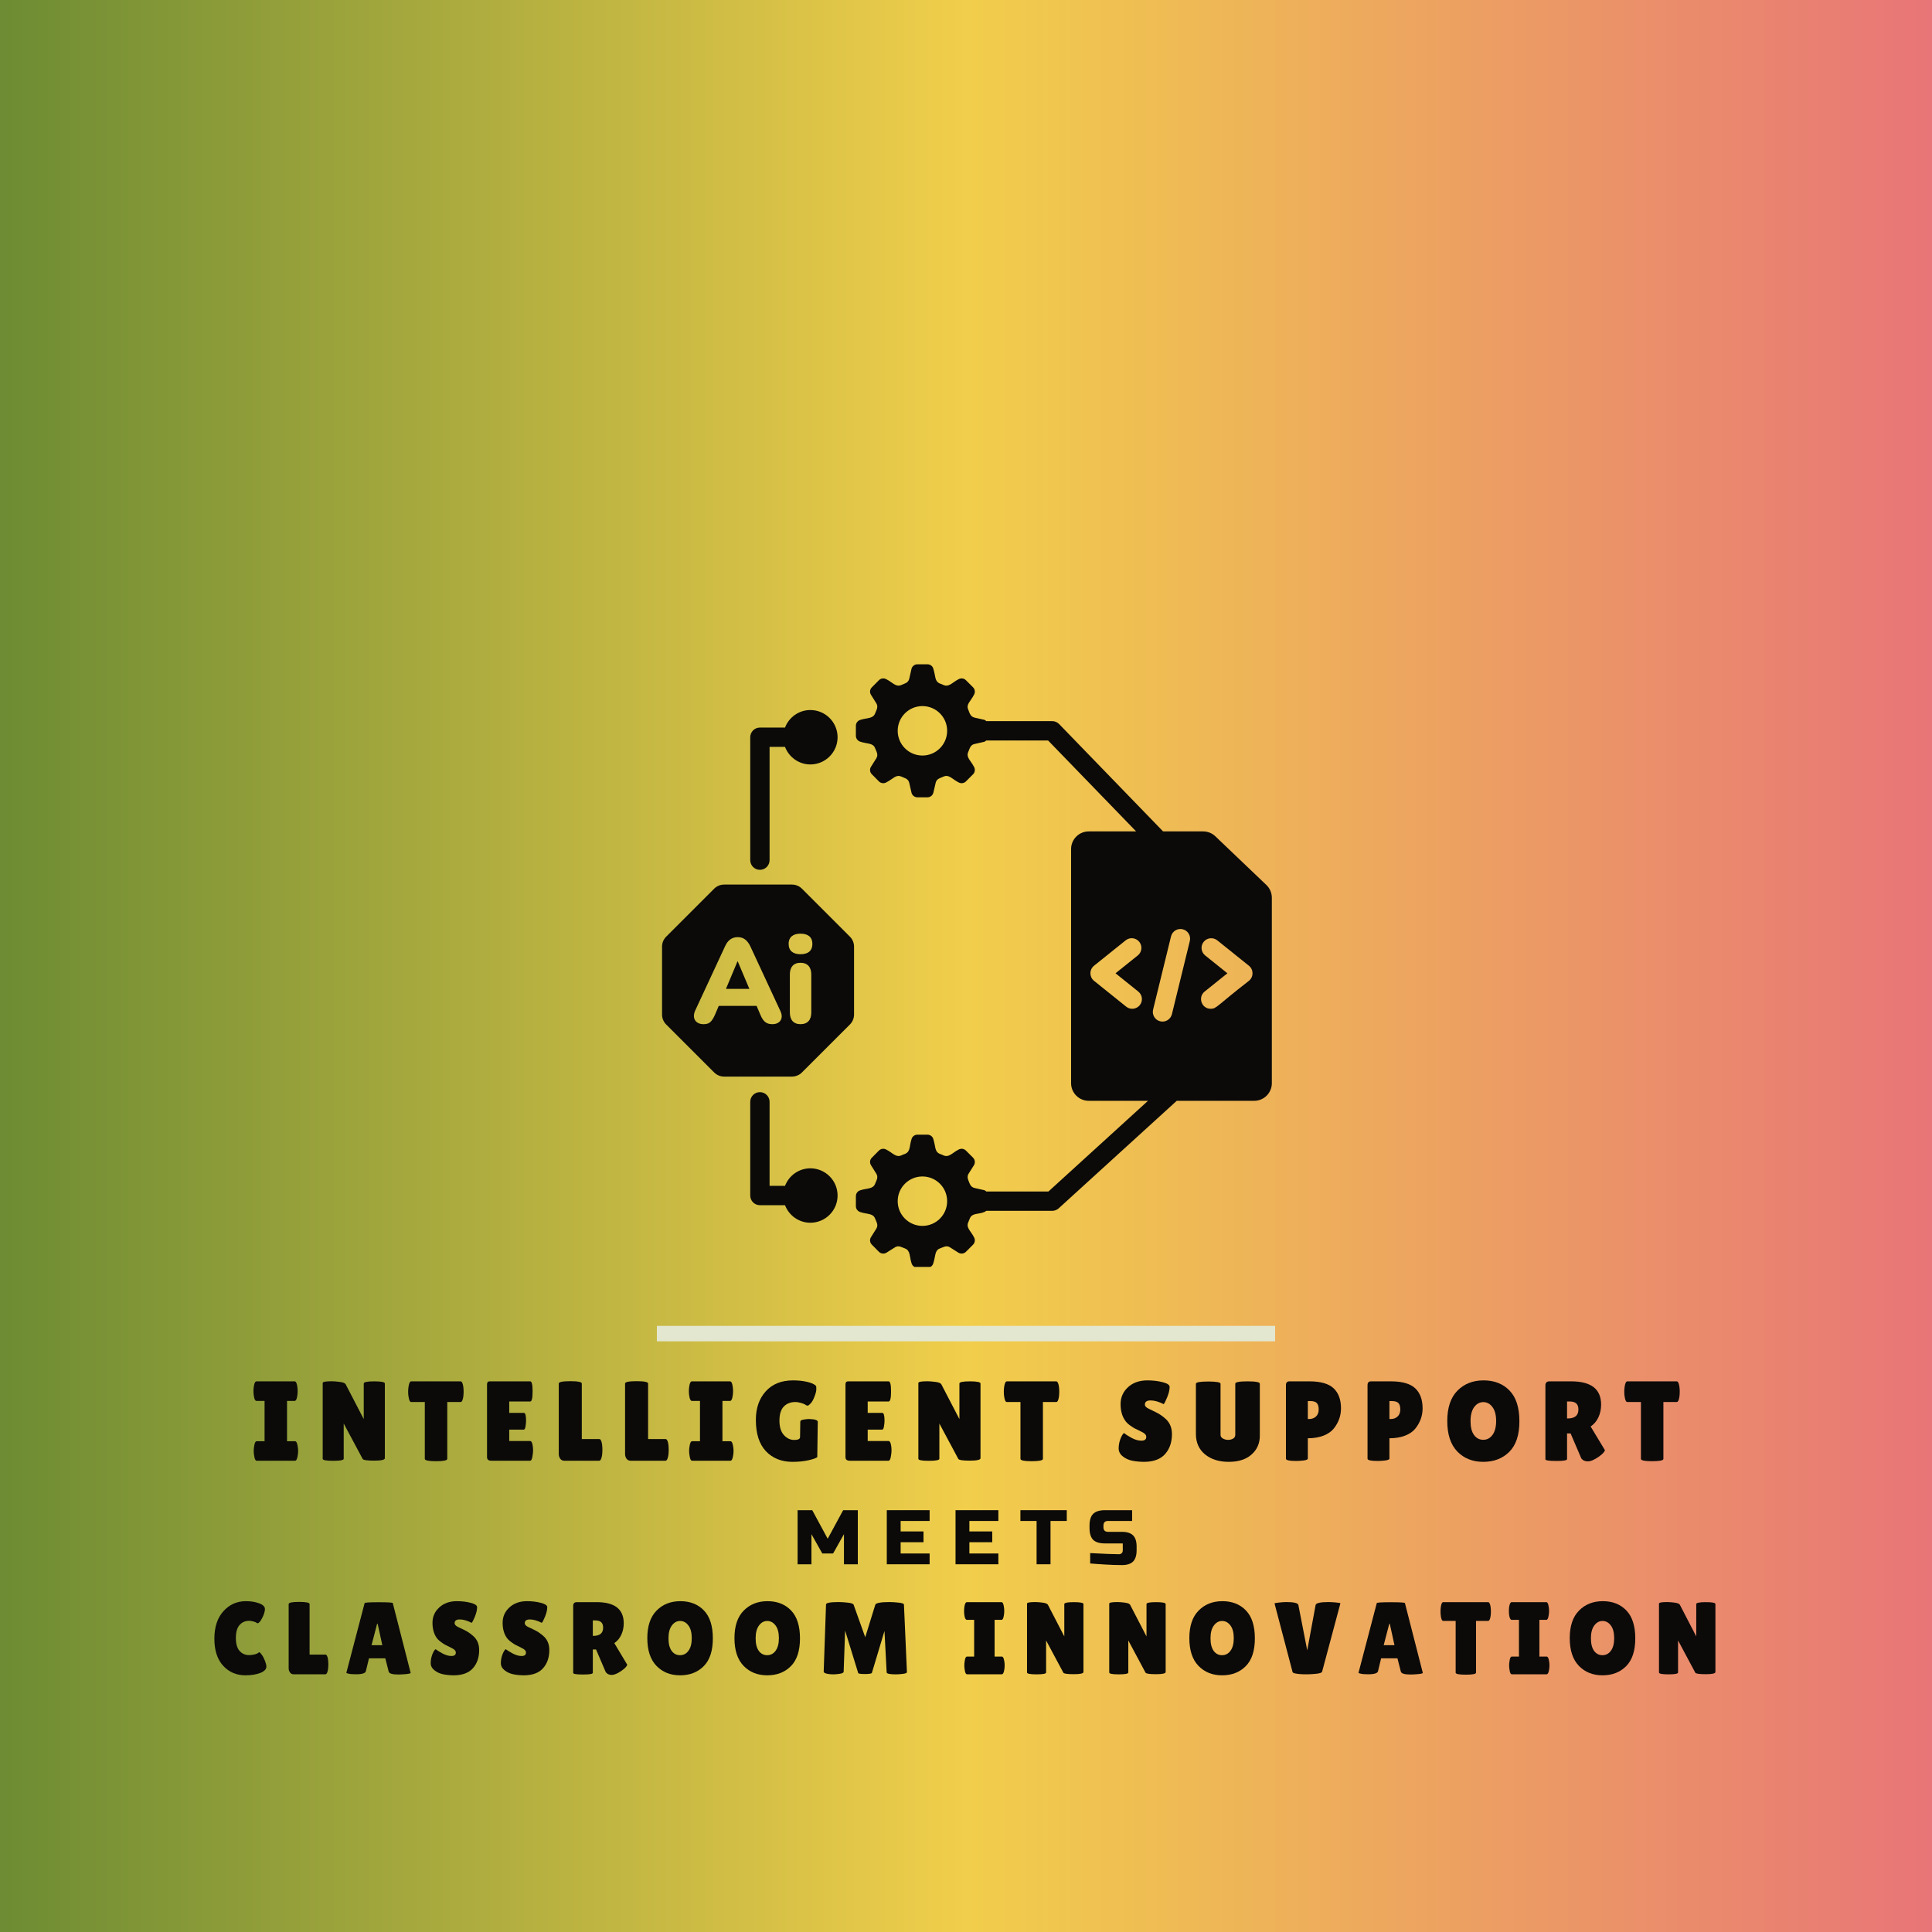 <svg xmlns="http://www.w3.org/2000/svg" xmlns:xlink="http://www.w3.org/1999/xlink" width="500" zoomAndPan="magnify" viewBox="0 0 375 375" height="500" preserveAspectRatio="xMidYMid meet" version="1.0"><defs><g/><linearGradient x1="0" gradientTransform="matrix(0.75, 0, 0, 0.75, 0, 0)" y1="250" x2="500" gradientUnits="userSpaceOnUse" y2="250" id="e4728f3391"><stop stop-opacity="1" stop-color="rgb(42.699%, 54.9%, 20%)" offset="0"/><stop stop-opacity="1" stop-color="rgb(43.103%, 55.101%, 20.073%)" offset="0.004"/><stop stop-opacity="1" stop-color="rgb(43.509%, 55.304%, 20.146%)" offset="0.008"/><stop stop-opacity="1" stop-color="rgb(43.913%, 55.505%, 20.219%)" offset="0.012"/><stop stop-opacity="1" stop-color="rgb(44.318%, 55.708%, 20.293%)" offset="0.016"/><stop stop-opacity="1" stop-color="rgb(44.722%, 55.91%, 20.366%)" offset="0.02"/><stop stop-opacity="1" stop-color="rgb(45.128%, 56.113%, 20.439%)" offset="0.023"/><stop stop-opacity="1" stop-color="rgb(45.532%, 56.316%, 20.512%)" offset="0.027"/><stop stop-opacity="1" stop-color="rgb(45.937%, 56.519%, 20.587%)" offset="0.031"/><stop stop-opacity="1" stop-color="rgb(46.341%, 56.72%, 20.66%)" offset="0.035"/><stop stop-opacity="1" stop-color="rgb(46.747%, 56.923%, 20.734%)" offset="0.039"/><stop stop-opacity="1" stop-color="rgb(47.151%, 57.124%, 20.807%)" offset="0.043"/><stop stop-opacity="1" stop-color="rgb(47.556%, 57.327%, 20.88%)" offset="0.047"/><stop stop-opacity="1" stop-color="rgb(47.96%, 57.529%, 20.953%)" offset="0.051"/><stop stop-opacity="1" stop-color="rgb(48.364%, 57.732%, 21.027%)" offset="0.055"/><stop stop-opacity="1" stop-color="rgb(48.769%, 57.933%, 21.1%)" offset="0.059"/><stop stop-opacity="1" stop-color="rgb(49.175%, 58.136%, 21.175%)" offset="0.062"/><stop stop-opacity="1" stop-color="rgb(49.579%, 58.339%, 21.248%)" offset="0.066"/><stop stop-opacity="1" stop-color="rgb(49.983%, 58.542%, 21.321%)" offset="0.07"/><stop stop-opacity="1" stop-color="rgb(50.388%, 58.743%, 21.394%)" offset="0.074"/><stop stop-opacity="1" stop-color="rgb(50.793%, 58.946%, 21.468%)" offset="0.078"/><stop stop-opacity="1" stop-color="rgb(51.198%, 59.148%, 21.541%)" offset="0.082"/><stop stop-opacity="1" stop-color="rgb(51.602%, 59.351%, 21.616%)" offset="0.086"/><stop stop-opacity="1" stop-color="rgb(52.007%, 59.552%, 21.689%)" offset="0.09"/><stop stop-opacity="1" stop-color="rgb(52.412%, 59.755%, 21.762%)" offset="0.094"/><stop stop-opacity="1" stop-color="rgb(52.817%, 59.958%, 21.835%)" offset="0.098"/><stop stop-opacity="1" stop-color="rgb(53.221%, 60.161%, 21.909%)" offset="0.102"/><stop stop-opacity="1" stop-color="rgb(53.625%, 60.362%, 21.982%)" offset="0.105"/><stop stop-opacity="1" stop-color="rgb(54.03%, 60.565%, 22.055%)" offset="0.109"/><stop stop-opacity="1" stop-color="rgb(54.434%, 60.767%, 22.128%)" offset="0.113"/><stop stop-opacity="1" stop-color="rgb(54.84%, 60.97%, 22.203%)" offset="0.117"/><stop stop-opacity="1" stop-color="rgb(55.244%, 61.171%, 22.276%)" offset="0.121"/><stop stop-opacity="1" stop-color="rgb(55.649%, 61.374%, 22.35%)" offset="0.125"/><stop stop-opacity="1" stop-color="rgb(56.053%, 61.575%, 22.423%)" offset="0.129"/><stop stop-opacity="1" stop-color="rgb(56.459%, 61.778%, 22.496%)" offset="0.133"/><stop stop-opacity="1" stop-color="rgb(56.863%, 61.981%, 22.569%)" offset="0.137"/><stop stop-opacity="1" stop-color="rgb(57.268%, 62.184%, 22.643%)" offset="0.141"/><stop stop-opacity="1" stop-color="rgb(57.672%, 62.386%, 22.716%)" offset="0.145"/><stop stop-opacity="1" stop-color="rgb(58.078%, 62.589%, 22.791%)" offset="0.148"/><stop stop-opacity="1" stop-color="rgb(58.482%, 62.79%, 22.864%)" offset="0.152"/><stop stop-opacity="1" stop-color="rgb(58.887%, 62.993%, 22.937%)" offset="0.156"/><stop stop-opacity="1" stop-color="rgb(59.291%, 63.194%, 23.01%)" offset="0.16"/><stop stop-opacity="1" stop-color="rgb(59.695%, 63.397%, 23.083%)" offset="0.164"/><stop stop-opacity="1" stop-color="rgb(60.1%, 63.6%, 23.157%)" offset="0.168"/><stop stop-opacity="1" stop-color="rgb(60.506%, 63.803%, 23.23%)" offset="0.172"/><stop stop-opacity="1" stop-color="rgb(60.91%, 64.005%, 23.303%)" offset="0.176"/><stop stop-opacity="1" stop-color="rgb(61.314%, 64.207%, 23.378%)" offset="0.18"/><stop stop-opacity="1" stop-color="rgb(61.719%, 64.409%, 23.451%)" offset="0.184"/><stop stop-opacity="1" stop-color="rgb(62.125%, 64.612%, 23.524%)" offset="0.188"/><stop stop-opacity="1" stop-color="rgb(62.529%, 64.813%, 23.598%)" offset="0.191"/><stop stop-opacity="1" stop-color="rgb(62.933%, 65.016%, 23.671%)" offset="0.195"/><stop stop-opacity="1" stop-color="rgb(63.338%, 65.218%, 23.744%)" offset="0.199"/><stop stop-opacity="1" stop-color="rgb(63.744%, 65.421%, 23.817%)" offset="0.203"/><stop stop-opacity="1" stop-color="rgb(64.148%, 65.623%, 23.891%)" offset="0.207"/><stop stop-opacity="1" stop-color="rgb(64.552%, 65.826%, 23.965%)" offset="0.211"/><stop stop-opacity="1" stop-color="rgb(64.957%, 66.028%, 24.039%)" offset="0.215"/><stop stop-opacity="1" stop-color="rgb(65.361%, 66.231%, 24.112%)" offset="0.219"/><stop stop-opacity="1" stop-color="rgb(65.765%, 66.432%, 24.185%)" offset="0.223"/><stop stop-opacity="1" stop-color="rgb(66.171%, 66.635%, 24.258%)" offset="0.227"/><stop stop-opacity="1" stop-color="rgb(66.576%, 66.837%, 24.332%)" offset="0.23"/><stop stop-opacity="1" stop-color="rgb(66.98%, 67.039%, 24.405%)" offset="0.234"/><stop stop-opacity="1" stop-color="rgb(67.384%, 67.241%, 24.478%)" offset="0.238"/><stop stop-opacity="1" stop-color="rgb(67.79%, 67.444%, 24.553%)" offset="0.242"/><stop stop-opacity="1" stop-color="rgb(68.195%, 67.647%, 24.626%)" offset="0.246"/><stop stop-opacity="1" stop-color="rgb(68.599%, 67.85%, 24.699%)" offset="0.25"/><stop stop-opacity="1" stop-color="rgb(69.003%, 68.051%, 24.773%)" offset="0.254"/><stop stop-opacity="1" stop-color="rgb(69.409%, 68.254%, 24.846%)" offset="0.258"/><stop stop-opacity="1" stop-color="rgb(69.814%, 68.456%, 24.919%)" offset="0.262"/><stop stop-opacity="1" stop-color="rgb(70.218%, 68.658%, 24.992%)" offset="0.266"/><stop stop-opacity="1" stop-color="rgb(70.622%, 68.86%, 25.066%)" offset="0.27"/><stop stop-opacity="1" stop-color="rgb(71.027%, 69.063%, 25.14%)" offset="0.273"/><stop stop-opacity="1" stop-color="rgb(71.431%, 69.266%, 25.214%)" offset="0.277"/><stop stop-opacity="1" stop-color="rgb(71.837%, 69.469%, 25.287%)" offset="0.281"/><stop stop-opacity="1" stop-color="rgb(72.241%, 69.67%, 25.36%)" offset="0.285"/><stop stop-opacity="1" stop-color="rgb(72.646%, 69.873%, 25.433%)" offset="0.289"/><stop stop-opacity="1" stop-color="rgb(73.05%, 70.074%, 25.507%)" offset="0.293"/><stop stop-opacity="1" stop-color="rgb(73.456%, 70.277%, 25.58%)" offset="0.297"/><stop stop-opacity="1" stop-color="rgb(73.86%, 70.479%, 25.653%)" offset="0.301"/><stop stop-opacity="1" stop-color="rgb(74.265%, 70.682%, 25.728%)" offset="0.305"/><stop stop-opacity="1" stop-color="rgb(74.669%, 70.883%, 25.801%)" offset="0.309"/><stop stop-opacity="1" stop-color="rgb(75.075%, 71.086%, 25.874%)" offset="0.312"/><stop stop-opacity="1" stop-color="rgb(75.479%, 71.289%, 25.948%)" offset="0.316"/><stop stop-opacity="1" stop-color="rgb(75.883%, 71.492%, 26.021%)" offset="0.32"/><stop stop-opacity="1" stop-color="rgb(76.288%, 71.693%, 26.094%)" offset="0.324"/><stop stop-opacity="1" stop-color="rgb(76.694%, 71.896%, 26.167%)" offset="0.328"/><stop stop-opacity="1" stop-color="rgb(77.098%, 72.098%, 26.241%)" offset="0.332"/><stop stop-opacity="1" stop-color="rgb(77.502%, 72.301%, 26.315%)" offset="0.336"/><stop stop-opacity="1" stop-color="rgb(77.907%, 72.502%, 26.389%)" offset="0.34"/><stop stop-opacity="1" stop-color="rgb(78.311%, 72.705%, 26.462%)" offset="0.344"/><stop stop-opacity="1" stop-color="rgb(78.716%, 72.906%, 26.535%)" offset="0.348"/><stop stop-opacity="1" stop-color="rgb(79.121%, 73.109%, 26.608%)" offset="0.352"/><stop stop-opacity="1" stop-color="rgb(79.526%, 73.312%, 26.682%)" offset="0.355"/><stop stop-opacity="1" stop-color="rgb(79.93%, 73.515%, 26.755%)" offset="0.359"/><stop stop-opacity="1" stop-color="rgb(80.334%, 73.717%, 26.828%)" offset="0.363"/><stop stop-opacity="1" stop-color="rgb(80.74%, 73.92%, 26.903%)" offset="0.367"/><stop stop-opacity="1" stop-color="rgb(81.145%, 74.121%, 26.976%)" offset="0.371"/><stop stop-opacity="1" stop-color="rgb(81.549%, 74.324%, 27.049%)" offset="0.375"/><stop stop-opacity="1" stop-color="rgb(81.953%, 74.525%, 27.122%)" offset="0.379"/><stop stop-opacity="1" stop-color="rgb(82.359%, 74.728%, 27.196%)" offset="0.383"/><stop stop-opacity="1" stop-color="rgb(82.764%, 74.931%, 27.269%)" offset="0.387"/><stop stop-opacity="1" stop-color="rgb(83.168%, 75.134%, 27.342%)" offset="0.391"/><stop stop-opacity="1" stop-color="rgb(83.572%, 75.336%, 27.415%)" offset="0.395"/><stop stop-opacity="1" stop-color="rgb(83.977%, 75.539%, 27.49%)" offset="0.398"/><stop stop-opacity="1" stop-color="rgb(84.381%, 75.74%, 27.563%)" offset="0.402"/><stop stop-opacity="1" stop-color="rgb(84.787%, 75.943%, 27.637%)" offset="0.406"/><stop stop-opacity="1" stop-color="rgb(85.191%, 76.144%, 27.71%)" offset="0.41"/><stop stop-opacity="1" stop-color="rgb(85.596%, 76.347%, 27.783%)" offset="0.414"/><stop stop-opacity="1" stop-color="rgb(86%, 76.549%, 27.856%)" offset="0.418"/><stop stop-opacity="1" stop-color="rgb(86.406%, 76.752%, 27.931%)" offset="0.422"/><stop stop-opacity="1" stop-color="rgb(86.81%, 76.955%, 28.004%)" offset="0.426"/><stop stop-opacity="1" stop-color="rgb(87.215%, 77.158%, 28.078%)" offset="0.43"/><stop stop-opacity="1" stop-color="rgb(87.619%, 77.359%, 28.151%)" offset="0.434"/><stop stop-opacity="1" stop-color="rgb(88.025%, 77.562%, 28.224%)" offset="0.438"/><stop stop-opacity="1" stop-color="rgb(88.429%, 77.763%, 28.297%)" offset="0.441"/><stop stop-opacity="1" stop-color="rgb(88.834%, 77.966%, 28.371%)" offset="0.445"/><stop stop-opacity="1" stop-color="rgb(89.238%, 78.168%, 28.444%)" offset="0.449"/><stop stop-opacity="1" stop-color="rgb(89.642%, 78.371%, 28.519%)" offset="0.453"/><stop stop-opacity="1" stop-color="rgb(90.047%, 78.574%, 28.592%)" offset="0.457"/><stop stop-opacity="1" stop-color="rgb(90.453%, 78.777%, 28.665%)" offset="0.461"/><stop stop-opacity="1" stop-color="rgb(90.857%, 78.978%, 28.738%)" offset="0.465"/><stop stop-opacity="1" stop-color="rgb(91.261%, 79.181%, 28.812%)" offset="0.469"/><stop stop-opacity="1" stop-color="rgb(91.666%, 79.382%, 28.885%)" offset="0.473"/><stop stop-opacity="1" stop-color="rgb(92.072%, 79.585%, 28.958%)" offset="0.477"/><stop stop-opacity="1" stop-color="rgb(92.476%, 79.787%, 29.031%)" offset="0.48"/><stop stop-opacity="1" stop-color="rgb(92.88%, 79.99%, 29.106%)" offset="0.484"/><stop stop-opacity="1" stop-color="rgb(93.285%, 80.191%, 29.179%)" offset="0.488"/><stop stop-opacity="1" stop-color="rgb(93.69%, 80.394%, 29.253%)" offset="0.492"/><stop stop-opacity="1" stop-color="rgb(94.095%, 80.597%, 29.326%)" offset="0.496"/><stop stop-opacity="1" stop-color="rgb(94.499%, 80.8%, 29.399%)" offset="0.5"/><stop stop-opacity="1" stop-color="rgb(94.472%, 80.527%, 29.533%)" offset="0.504"/><stop stop-opacity="1" stop-color="rgb(94.444%, 80.254%, 29.669%)" offset="0.508"/><stop stop-opacity="1" stop-color="rgb(94.417%, 79.98%, 29.803%)" offset="0.512"/><stop stop-opacity="1" stop-color="rgb(94.389%, 79.709%, 29.939%)" offset="0.516"/><stop stop-opacity="1" stop-color="rgb(94.362%, 79.436%, 30.075%)" offset="0.52"/><stop stop-opacity="1" stop-color="rgb(94.336%, 79.163%, 30.211%)" offset="0.523"/><stop stop-opacity="1" stop-color="rgb(94.308%, 78.889%, 30.345%)" offset="0.527"/><stop stop-opacity="1" stop-color="rgb(94.281%, 78.618%, 30.481%)" offset="0.531"/><stop stop-opacity="1" stop-color="rgb(94.254%, 78.345%, 30.615%)" offset="0.535"/><stop stop-opacity="1" stop-color="rgb(94.226%, 78.073%, 30.751%)" offset="0.539"/><stop stop-opacity="1" stop-color="rgb(94.199%, 77.8%, 30.885%)" offset="0.543"/><stop stop-opacity="1" stop-color="rgb(94.171%, 77.527%, 31.021%)" offset="0.547"/><stop stop-opacity="1" stop-color="rgb(94.144%, 77.254%, 31.155%)" offset="0.551"/><stop stop-opacity="1" stop-color="rgb(94.116%, 76.982%, 31.291%)" offset="0.555"/><stop stop-opacity="1" stop-color="rgb(94.089%, 76.709%, 31.425%)" offset="0.559"/><stop stop-opacity="1" stop-color="rgb(94.061%, 76.437%, 31.561%)" offset="0.562"/><stop stop-opacity="1" stop-color="rgb(94.034%, 76.164%, 31.696%)" offset="0.566"/><stop stop-opacity="1" stop-color="rgb(94.006%, 75.891%, 31.831%)" offset="0.57"/><stop stop-opacity="1" stop-color="rgb(93.979%, 75.618%, 31.967%)" offset="0.574"/><stop stop-opacity="1" stop-color="rgb(93.953%, 75.346%, 32.103%)" offset="0.578"/><stop stop-opacity="1" stop-color="rgb(93.925%, 75.073%, 32.237%)" offset="0.582"/><stop stop-opacity="1" stop-color="rgb(93.898%, 74.8%, 32.373%)" offset="0.586"/><stop stop-opacity="1" stop-color="rgb(93.871%, 74.527%, 32.507%)" offset="0.59"/><stop stop-opacity="1" stop-color="rgb(93.843%, 74.255%, 32.643%)" offset="0.594"/><stop stop-opacity="1" stop-color="rgb(93.816%, 73.982%, 32.777%)" offset="0.598"/><stop stop-opacity="1" stop-color="rgb(93.788%, 73.711%, 32.913%)" offset="0.602"/><stop stop-opacity="1" stop-color="rgb(93.761%, 73.438%, 33.047%)" offset="0.605"/><stop stop-opacity="1" stop-color="rgb(93.733%, 73.164%, 33.183%)" offset="0.609"/><stop stop-opacity="1" stop-color="rgb(93.706%, 72.891%, 33.318%)" offset="0.613"/><stop stop-opacity="1" stop-color="rgb(93.678%, 72.62%, 33.453%)" offset="0.617"/><stop stop-opacity="1" stop-color="rgb(93.651%, 72.346%, 33.589%)" offset="0.621"/><stop stop-opacity="1" stop-color="rgb(93.625%, 72.075%, 33.725%)" offset="0.625"/><stop stop-opacity="1" stop-color="rgb(93.597%, 71.802%, 33.859%)" offset="0.629"/><stop stop-opacity="1" stop-color="rgb(93.57%, 71.529%, 33.995%)" offset="0.633"/><stop stop-opacity="1" stop-color="rgb(93.542%, 71.255%, 34.129%)" offset="0.637"/><stop stop-opacity="1" stop-color="rgb(93.515%, 70.984%, 34.265%)" offset="0.641"/><stop stop-opacity="1" stop-color="rgb(93.488%, 70.711%, 34.399%)" offset="0.645"/><stop stop-opacity="1" stop-color="rgb(93.46%, 70.438%, 34.535%)" offset="0.648"/><stop stop-opacity="1" stop-color="rgb(93.433%, 70.164%, 34.669%)" offset="0.652"/><stop stop-opacity="1" stop-color="rgb(93.405%, 69.893%, 34.805%)" offset="0.656"/><stop stop-opacity="1" stop-color="rgb(93.378%, 69.62%, 34.94%)" offset="0.66"/><stop stop-opacity="1" stop-color="rgb(93.35%, 69.348%, 35.075%)" offset="0.664"/><stop stop-opacity="1" stop-color="rgb(93.323%, 69.075%, 35.21%)" offset="0.668"/><stop stop-opacity="1" stop-color="rgb(93.297%, 68.802%, 35.345%)" offset="0.672"/><stop stop-opacity="1" stop-color="rgb(93.269%, 68.529%, 35.481%)" offset="0.676"/><stop stop-opacity="1" stop-color="rgb(93.242%, 68.257%, 35.617%)" offset="0.68"/><stop stop-opacity="1" stop-color="rgb(93.214%, 67.984%, 35.751%)" offset="0.684"/><stop stop-opacity="1" stop-color="rgb(93.187%, 67.712%, 35.887%)" offset="0.688"/><stop stop-opacity="1" stop-color="rgb(93.159%, 67.439%, 36.021%)" offset="0.691"/><stop stop-opacity="1" stop-color="rgb(93.132%, 67.166%, 36.157%)" offset="0.695"/><stop stop-opacity="1" stop-color="rgb(93.105%, 66.893%, 36.292%)" offset="0.699"/><stop stop-opacity="1" stop-color="rgb(93.077%, 66.621%, 36.427%)" offset="0.703"/><stop stop-opacity="1" stop-color="rgb(93.05%, 66.348%, 36.562%)" offset="0.707"/><stop stop-opacity="1" stop-color="rgb(93.022%, 66.075%, 36.697%)" offset="0.711"/><stop stop-opacity="1" stop-color="rgb(92.995%, 65.802%, 36.832%)" offset="0.715"/><stop stop-opacity="1" stop-color="rgb(92.969%, 65.53%, 36.967%)" offset="0.719"/><stop stop-opacity="1" stop-color="rgb(92.941%, 65.257%, 37.102%)" offset="0.723"/><stop stop-opacity="1" stop-color="rgb(92.914%, 64.986%, 37.238%)" offset="0.727"/><stop stop-opacity="1" stop-color="rgb(92.886%, 64.713%, 37.373%)" offset="0.73"/><stop stop-opacity="1" stop-color="rgb(92.859%, 64.439%, 37.509%)" offset="0.734"/><stop stop-opacity="1" stop-color="rgb(92.831%, 64.166%, 37.643%)" offset="0.738"/><stop stop-opacity="1" stop-color="rgb(92.804%, 63.895%, 37.779%)" offset="0.742"/><stop stop-opacity="1" stop-color="rgb(92.776%, 63.622%, 37.914%)" offset="0.746"/><stop stop-opacity="1" stop-color="rgb(92.749%, 63.35%, 38.049%)" offset="0.75"/><stop stop-opacity="1" stop-color="rgb(92.722%, 63.077%, 38.184%)" offset="0.754"/><stop stop-opacity="1" stop-color="rgb(92.694%, 62.804%, 38.319%)" offset="0.758"/><stop stop-opacity="1" stop-color="rgb(92.667%, 62.531%, 38.454%)" offset="0.762"/><stop stop-opacity="1" stop-color="rgb(92.639%, 62.259%, 38.589%)" offset="0.766"/><stop stop-opacity="1" stop-color="rgb(92.612%, 61.986%, 38.724%)" offset="0.77"/><stop stop-opacity="1" stop-color="rgb(92.586%, 61.713%, 38.86%)" offset="0.773"/><stop stop-opacity="1" stop-color="rgb(92.558%, 61.44%, 38.995%)" offset="0.777"/><stop stop-opacity="1" stop-color="rgb(92.531%, 61.168%, 39.131%)" offset="0.781"/><stop stop-opacity="1" stop-color="rgb(92.503%, 60.895%, 39.265%)" offset="0.785"/><stop stop-opacity="1" stop-color="rgb(92.476%, 60.623%, 39.401%)" offset="0.789"/><stop stop-opacity="1" stop-color="rgb(92.448%, 60.35%, 39.536%)" offset="0.793"/><stop stop-opacity="1" stop-color="rgb(92.421%, 60.077%, 39.671%)" offset="0.797"/><stop stop-opacity="1" stop-color="rgb(92.393%, 59.804%, 39.806%)" offset="0.801"/><stop stop-opacity="1" stop-color="rgb(92.366%, 59.532%, 39.941%)" offset="0.805"/><stop stop-opacity="1" stop-color="rgb(92.339%, 59.259%, 40.076%)" offset="0.809"/><stop stop-opacity="1" stop-color="rgb(92.311%, 58.987%, 40.211%)" offset="0.812"/><stop stop-opacity="1" stop-color="rgb(92.284%, 58.714%, 40.346%)" offset="0.816"/><stop stop-opacity="1" stop-color="rgb(92.258%, 58.441%, 40.482%)" offset="0.82"/><stop stop-opacity="1" stop-color="rgb(92.23%, 58.168%, 40.616%)" offset="0.824"/><stop stop-opacity="1" stop-color="rgb(92.203%, 57.896%, 40.752%)" offset="0.828"/><stop stop-opacity="1" stop-color="rgb(92.175%, 57.623%, 40.887%)" offset="0.832"/><stop stop-opacity="1" stop-color="rgb(92.148%, 57.35%, 41.023%)" offset="0.836"/><stop stop-opacity="1" stop-color="rgb(92.12%, 57.077%, 41.158%)" offset="0.84"/><stop stop-opacity="1" stop-color="rgb(92.093%, 56.805%, 41.293%)" offset="0.844"/><stop stop-opacity="1" stop-color="rgb(92.065%, 56.532%, 41.428%)" offset="0.848"/><stop stop-opacity="1" stop-color="rgb(92.038%, 56.261%, 41.563%)" offset="0.852"/><stop stop-opacity="1" stop-color="rgb(92.01%, 55.988%, 41.698%)" offset="0.855"/><stop stop-opacity="1" stop-color="rgb(91.983%, 55.714%, 41.833%)" offset="0.859"/><stop stop-opacity="1" stop-color="rgb(91.956%, 55.441%, 41.968%)" offset="0.863"/><stop stop-opacity="1" stop-color="rgb(91.93%, 55.17%, 42.104%)" offset="0.867"/><stop stop-opacity="1" stop-color="rgb(91.902%, 54.897%, 42.238%)" offset="0.871"/><stop stop-opacity="1" stop-color="rgb(91.875%, 54.625%, 42.374%)" offset="0.875"/><stop stop-opacity="1" stop-color="rgb(91.847%, 54.352%, 42.509%)" offset="0.879"/><stop stop-opacity="1" stop-color="rgb(91.82%, 54.079%, 42.645%)" offset="0.883"/><stop stop-opacity="1" stop-color="rgb(91.792%, 53.806%, 42.78%)" offset="0.887"/><stop stop-opacity="1" stop-color="rgb(91.765%, 53.534%, 42.915%)" offset="0.891"/><stop stop-opacity="1" stop-color="rgb(91.737%, 53.261%, 43.05%)" offset="0.895"/><stop stop-opacity="1" stop-color="rgb(91.71%, 52.988%, 43.185%)" offset="0.898"/><stop stop-opacity="1" stop-color="rgb(91.682%, 52.715%, 43.32%)" offset="0.902"/><stop stop-opacity="1" stop-color="rgb(91.655%, 52.443%, 43.456%)" offset="0.906"/><stop stop-opacity="1" stop-color="rgb(91.628%, 52.17%, 43.59%)" offset="0.91"/><stop stop-opacity="1" stop-color="rgb(91.602%, 51.898%, 43.726%)" offset="0.914"/><stop stop-opacity="1" stop-color="rgb(91.574%, 51.625%, 43.86%)" offset="0.918"/><stop stop-opacity="1" stop-color="rgb(91.547%, 51.352%, 43.996%)" offset="0.922"/><stop stop-opacity="1" stop-color="rgb(91.519%, 51.079%, 44.13%)" offset="0.926"/><stop stop-opacity="1" stop-color="rgb(91.492%, 50.807%, 44.266%)" offset="0.93"/><stop stop-opacity="1" stop-color="rgb(91.464%, 50.534%, 44.402%)" offset="0.934"/><stop stop-opacity="1" stop-color="rgb(91.437%, 50.262%, 44.537%)" offset="0.938"/><stop stop-opacity="1" stop-color="rgb(91.409%, 49.989%, 44.672%)" offset="0.941"/><stop stop-opacity="1" stop-color="rgb(91.382%, 49.716%, 44.807%)" offset="0.945"/><stop stop-opacity="1" stop-color="rgb(91.354%, 49.443%, 44.942%)" offset="0.949"/><stop stop-opacity="1" stop-color="rgb(91.327%, 49.171%, 45.078%)" offset="0.953"/><stop stop-opacity="1" stop-color="rgb(91.299%, 48.898%, 45.212%)" offset="0.957"/><stop stop-opacity="1" stop-color="rgb(91.272%, 48.625%, 45.348%)" offset="0.961"/><stop stop-opacity="1" stop-color="rgb(91.245%, 48.352%, 45.482%)" offset="0.965"/><stop stop-opacity="1" stop-color="rgb(91.219%, 48.08%, 45.618%)" offset="0.969"/><stop stop-opacity="1" stop-color="rgb(91.191%, 47.807%, 45.752%)" offset="0.973"/><stop stop-opacity="1" stop-color="rgb(91.164%, 47.536%, 45.888%)" offset="0.977"/><stop stop-opacity="1" stop-color="rgb(91.136%, 47.263%, 46.024%)" offset="0.98"/><stop stop-opacity="1" stop-color="rgb(91.109%, 46.989%, 46.159%)" offset="0.984"/><stop stop-opacity="1" stop-color="rgb(91.081%, 46.716%, 46.294%)" offset="0.988"/><stop stop-opacity="1" stop-color="rgb(91.054%, 46.445%, 46.429%)" offset="0.992"/><stop stop-opacity="1" stop-color="rgb(91.026%, 46.172%, 46.564%)" offset="0.996"/><stop stop-opacity="1" stop-color="rgb(90.999%, 45.9%, 46.7%)" offset="1"/></linearGradient><clipPath id="d96714d8b0"><path d="M 166 128.91 L 247 128.91 L 247 245.91 L 166 245.91 Z M 166 128.91 " clip-rule="nonzero"/></clipPath></defs><rect x="-37.5" width="450" fill="#ffffff" y="-37.5" height="450" fill-opacity="1"/><rect x="-37.5" fill="url(#e4728f3391)" width="450" y="-37.5" height="450"/><path fill="#0b0a09" d="M 147.496 211.984 C 146.461 211.984 145.621 212.824 145.621 213.863 L 145.621 232.051 C 145.621 233.09 146.461 233.93 147.496 233.93 L 152.371 233.93 C 153.133 235.914 155.043 237.332 157.293 237.332 C 160.203 237.332 162.574 234.965 162.574 232.051 C 162.574 229.141 160.203 226.77 157.293 226.77 C 155.043 226.77 153.133 228.188 152.371 230.172 L 149.375 230.172 L 149.375 213.863 C 149.375 212.824 148.535 211.984 147.496 211.984 Z M 147.496 211.984 " fill-opacity="1" fill-rule="nonzero"/><path fill="#0b0a09" d="M 157.293 137.816 C 155.043 137.816 153.133 139.234 152.371 141.219 L 147.496 141.219 C 146.461 141.219 145.621 142.059 145.621 143.098 L 145.621 166.953 C 145.621 167.992 146.461 168.832 147.496 168.832 C 148.535 168.832 149.375 167.992 149.375 166.953 L 149.375 144.973 L 152.371 144.973 C 153.133 146.957 155.043 148.379 157.293 148.379 C 160.203 148.379 162.574 146.008 162.574 143.098 C 162.574 140.184 160.203 137.816 157.293 137.816 Z M 157.293 137.816 " fill-opacity="1" fill-rule="nonzero"/><g clip-path="url(#d96714d8b0)"><path fill="#0b0a09" d="M 233.531 161.375 L 225.754 161.375 L 205.578 140.543 C 205.223 140.176 204.734 139.969 204.227 139.969 L 191.449 139.969 C 191.316 139.871 191.203 139.75 191.031 139.711 L 189.145 139.285 C 188.379 139.098 188.23 138.484 187.945 137.762 C 187.473 136.699 188.359 136.191 189.039 134.871 C 189.328 134.398 189.254 133.793 188.871 133.41 L 187.488 132.027 C 187.094 131.629 186.484 131.57 186.012 131.859 C 184.793 132.488 184.191 133.434 183.121 132.953 C 182.906 132.848 182.68 132.758 182.449 132.68 C 181.367 132.238 181.629 131.254 181.172 129.852 C 181.051 129.316 180.578 128.938 180.016 128.938 L 178.07 128.938 C 177.52 128.938 177.035 129.316 176.914 129.852 L 176.484 131.754 C 176.273 132.598 175.496 132.688 174.965 132.953 C 173.91 133.426 173.316 132.5 172.074 131.859 C 171.602 131.57 170.992 131.629 170.598 132.027 L 169.227 133.41 C 168.832 133.793 168.758 134.398 169.062 134.871 L 170.094 136.516 C 170.527 137.238 170.113 137.789 169.867 138.449 C 169.465 139.531 168.328 139.301 167.051 139.711 C 166.52 139.832 166.125 140.32 166.125 140.867 L 166.125 142.812 C 166.125 143.379 166.52 143.848 167.051 143.984 C 168.398 144.418 169.469 144.176 169.867 145.25 C 170.156 145.965 170.512 146.488 170.094 147.184 L 169.062 148.824 C 168.758 149.281 168.832 149.906 169.227 150.285 L 170.598 151.672 C 170.992 152.066 171.602 152.129 172.074 151.836 C 173.391 151.16 173.898 150.27 174.965 150.742 C 175.5 151.012 176.27 151.078 176.484 151.945 L 176.914 153.832 C 177.035 154.379 177.52 154.758 178.07 154.758 L 180.016 154.758 C 180.578 154.758 181.051 154.379 181.172 153.832 L 181.613 151.945 C 181.797 151.094 182.617 150.996 183.121 150.742 C 184.207 150.262 184.754 151.191 186.012 151.836 C 186.484 152.129 187.094 152.066 187.488 151.672 L 188.871 150.285 C 189.254 149.906 189.328 149.281 189.039 148.824 C 188.406 147.59 187.461 146.98 187.945 145.934 C 188.227 145.227 188.391 144.566 189.145 144.414 L 191.031 143.984 C 191.199 143.945 191.312 143.824 191.441 143.727 L 203.434 143.727 L 220.523 161.375 L 211.324 161.375 C 209.434 161.375 207.898 162.91 207.898 164.801 L 207.898 210.246 C 207.898 212.137 209.434 213.668 211.324 213.668 L 222.824 213.668 L 203.5 231.27 L 191.449 231.27 C 191.316 231.172 191.203 231.047 191.031 231.012 L 189.145 230.582 C 188.379 230.398 188.234 229.785 187.945 229.062 C 187.762 228.652 187.762 228.195 188.004 227.816 L 189.039 226.172 C 189.328 225.699 189.254 225.09 188.871 224.711 L 187.488 223.324 C 187.094 222.93 186.484 222.871 186.012 223.16 C 184.793 223.785 184.199 224.734 183.121 224.254 C 182.906 224.148 182.68 224.055 182.449 223.98 C 181.367 223.539 181.629 222.555 181.172 221.152 C 181.051 220.617 180.578 220.238 180.016 220.238 L 178.07 220.238 C 177.52 220.238 177.035 220.617 176.914 221.152 C 176.484 222.492 176.754 223.539 175.633 223.98 C 175.406 224.055 175.176 224.148 174.965 224.254 C 173.91 224.727 173.309 223.797 172.074 223.16 C 171.602 222.871 170.992 222.93 170.598 223.324 L 169.227 224.711 C 168.832 225.09 168.758 225.699 169.062 226.172 L 170.094 227.816 C 170.531 228.543 170.109 229.098 169.867 229.746 C 169.465 230.832 168.328 230.602 167.051 231.012 C 166.52 231.133 166.125 231.617 166.125 232.168 L 166.125 234.113 C 166.125 234.68 166.52 235.148 167.051 235.285 C 168.391 235.715 169.469 235.477 169.867 236.551 C 170.148 237.25 170.516 237.785 170.094 238.48 L 169.062 240.125 C 168.758 240.582 168.832 241.207 169.227 241.586 L 170.598 242.973 C 170.992 243.367 171.602 243.43 172.074 243.137 L 173.719 242.102 C 174.434 241.645 175.035 242.117 175.633 242.316 C 176.723 242.703 176.504 243.855 176.914 245.133 C 177.035 245.68 177.52 246.059 178.07 246.059 L 180.016 246.059 C 180.578 246.059 181.051 245.68 181.172 245.133 C 181.613 243.777 181.395 242.707 182.449 242.316 C 183.043 242.121 183.66 241.641 184.383 242.102 L 186.012 243.137 C 186.484 243.43 187.094 243.367 187.488 242.973 L 188.871 241.586 C 189.254 241.207 189.328 240.582 189.039 240.125 C 188.406 238.887 187.461 238.281 187.945 237.234 C 188.035 237.008 188.141 236.777 188.219 236.551 C 188.707 235.227 190.324 235.859 191.441 235.023 L 204.227 235.023 C 204.695 235.023 205.145 234.852 205.492 234.535 L 228.402 213.668 L 243.438 213.668 C 245.328 213.668 246.863 212.137 246.863 210.246 L 246.863 174.25 C 246.863 173.312 246.48 172.418 245.801 171.773 L 235.898 162.324 C 235.262 161.715 234.414 161.375 233.531 161.375 Z M 179.043 146.648 C 176.391 146.648 174.242 144.5 174.242 141.848 C 174.242 139.199 176.391 137.051 179.043 137.051 C 181.691 137.051 183.84 139.199 183.84 141.848 C 183.84 144.5 181.691 146.648 179.043 146.648 Z M 179.043 237.945 C 176.391 237.945 174.242 235.797 174.242 233.148 C 174.242 230.496 176.391 228.352 179.043 228.352 C 181.691 228.352 183.84 230.496 183.84 233.148 C 183.84 235.797 181.691 237.945 179.043 237.945 Z M 221.23 195.102 C 220.586 195.906 219.402 196.043 218.594 195.391 L 212.352 190.379 C 211.418 189.629 211.41 188.207 212.352 187.449 L 218.492 182.52 C 219.297 181.871 220.48 182 221.133 182.809 C 221.781 183.617 221.652 184.801 220.844 185.449 L 216.523 188.914 L 220.941 192.461 C 221.75 193.113 221.883 194.293 221.23 195.102 Z M 230.945 182.645 L 227.465 196.859 C 227.215 197.875 226.191 198.48 225.195 198.234 C 224.188 197.988 223.57 196.973 223.816 195.965 L 227.297 181.746 C 227.543 180.742 228.562 180.125 229.57 180.371 C 230.574 180.617 231.191 181.633 230.945 182.645 Z M 242.414 187.449 C 243.355 188.207 243.344 189.633 242.414 190.379 C 236.117 195.254 236.152 195.805 234.996 195.805 C 233.223 195.805 232.449 193.562 233.82 192.461 L 238.238 188.914 L 233.922 185.449 C 233.113 184.801 232.98 183.617 233.633 182.809 C 234.285 182.004 235.465 181.875 236.273 182.52 Z M 242.414 187.449 " fill-opacity="1" fill-rule="nonzero"/></g><path fill="#0b0a09" d="M 143.191 186.594 L 143.148 186.594 L 140.906 191.945 L 145.453 191.945 Z M 143.191 186.594 " fill-opacity="1" fill-rule="nonzero"/><path fill="#0b0a09" d="M 138.621 208.164 C 139.133 208.676 139.824 208.965 140.547 208.965 L 153.727 208.965 C 154.449 208.965 155.141 208.676 155.652 208.164 L 164.973 198.848 C 165.484 198.336 165.77 197.641 165.77 196.922 L 165.77 183.738 C 165.77 183.016 165.484 182.324 164.973 181.812 L 155.652 172.492 C 155.141 171.984 154.449 171.695 153.727 171.695 L 140.547 171.695 C 139.824 171.695 139.133 171.984 138.621 172.492 L 129.301 181.812 C 128.789 182.324 128.504 183.016 128.504 183.738 L 128.504 196.922 C 128.504 197.641 128.789 198.336 129.301 198.848 Z M 157.469 196.523 C 157.469 197.93 156.789 198.789 155.367 198.789 C 153.98 198.789 153.309 197.902 153.309 196.523 L 153.309 189.141 C 153.309 187.738 154 186.875 155.367 186.875 C 156.773 186.875 157.469 187.75 157.469 189.141 Z M 155.367 181.223 C 156.77 181.223 157.68 181.832 157.68 183.207 C 157.68 184.617 156.77 185.215 155.367 185.215 C 153.984 185.215 153.074 184.59 153.074 183.207 C 153.074 181.836 154.008 181.223 155.367 181.223 Z M 134.926 196.172 L 140.742 183.652 C 141.238 182.57 142.012 181.898 143.191 181.898 C 144.383 181.898 145.109 182.59 145.625 183.652 L 151.441 196.172 C 151.688 196.672 151.777 197.121 151.711 197.527 C 151.562 198.387 150.812 198.789 149.945 198.789 C 148.871 198.789 148.211 198.43 147.609 197.012 L 146.855 195.238 L 139.512 195.238 L 138.754 197.012 C 138.07 198.535 137.52 198.789 136.535 198.789 C 135.086 198.789 134.25 197.719 134.926 196.172 Z M 134.926 196.172 " fill-opacity="1" fill-rule="nonzero"/><path stroke-linecap="butt" transform="matrix(0.75, 0, 0, 0.75, 127.5, 257.35)" fill="none" stroke-linejoin="miter" d="M 0 2.002 L 160 2.002 " stroke="#e3e7d0" stroke-width="4" stroke-opacity="1" stroke-miterlimit="4"/><g fill="#0b0a09" fill-opacity="1"><g transform="translate(48.806, 283.525)"><g><path d="M 2.547 -3.781 L 2.547 -11.609 L 0.984 -11.609 C 0.734 -11.609 0.562 -11.926 0.469 -12.562 C 0.414 -12.875 0.391 -13.188 0.391 -13.5 C 0.391 -13.82 0.414 -14.141 0.469 -14.453 C 0.562 -15.086 0.734 -15.406 0.984 -15.406 L 8.375 -15.406 C 8.625 -15.406 8.797 -15.086 8.891 -14.453 C 8.941 -14.141 8.969 -13.82 8.969 -13.5 C 8.969 -13.188 8.941 -12.875 8.891 -12.562 C 8.797 -11.926 8.625 -11.609 8.375 -11.609 L 6.906 -11.609 L 6.906 -3.781 L 8.453 -3.781 C 8.703 -3.781 8.875 -3.469 8.969 -2.844 C 9.031 -2.531 9.062 -2.211 9.062 -1.891 C 9.062 -1.566 9.031 -1.254 8.969 -0.953 C 8.875 -0.316 8.703 0 8.453 0 L 1.031 0 C 0.781 0 0.613 -0.316 0.531 -0.953 C 0.469 -1.254 0.438 -1.566 0.438 -1.891 C 0.438 -2.211 0.469 -2.531 0.531 -2.844 C 0.613 -3.469 0.781 -3.781 1.031 -3.781 Z M 2.547 -3.781 "/></g></g></g><g fill="#0b0a09" fill-opacity="1"><g transform="translate(61.542, 283.525)"><g><path d="M 13.156 -0.484 C 13.156 -0.172 12.461 -0.016 11.078 -0.016 C 9.703 -0.016 8.957 -0.129 8.844 -0.359 L 5.172 -7.219 L 5.172 -0.375 C 5.172 -0.113 4.488 0.016 3.125 0.016 C 1.77 0.016 1.094 -0.113 1.094 -0.375 L 1.094 -15.094 C 1.094 -15.312 1.676 -15.422 2.844 -15.422 C 3.289 -15.422 3.816 -15.379 4.422 -15.297 C 5.035 -15.223 5.41 -15.07 5.547 -14.844 L 9.062 -8.078 L 9.062 -14.984 C 9.062 -15.266 9.742 -15.406 11.109 -15.406 C 12.473 -15.406 13.156 -15.266 13.156 -14.984 Z M 13.156 -0.484 "/></g></g></g><g fill="#0b0a09" fill-opacity="1"><g transform="translate(79.096, 283.525)"><g><path d="M 7.719 -0.359 C 7.719 -0.055 6.988 0.094 5.531 0.094 C 4.082 0.094 3.359 -0.055 3.359 -0.359 L 3.359 -11.391 L 0.719 -11.391 C 0.477 -11.391 0.305 -11.727 0.203 -12.406 C 0.148 -12.727 0.125 -13.055 0.125 -13.391 C 0.125 -13.734 0.148 -14.066 0.203 -14.391 C 0.305 -15.066 0.477 -15.406 0.719 -15.406 L 10.297 -15.406 C 10.547 -15.406 10.723 -15.066 10.828 -14.391 C 10.867 -14.066 10.891 -13.734 10.891 -13.391 C 10.891 -13.055 10.867 -12.727 10.828 -12.406 C 10.723 -11.727 10.547 -11.391 10.297 -11.391 L 7.719 -11.391 Z M 7.719 -0.359 "/></g></g></g><g fill="#0b0a09" fill-opacity="1"><g transform="translate(93.438, 283.525)"><g><path d="M 8.25 -9.281 C 8.531 -9.281 8.672 -8.77 8.672 -7.75 C 8.672 -7.438 8.633 -7.07 8.562 -6.656 C 8.5 -6.238 8.379 -6.031 8.203 -6.031 L 5.406 -6.031 L 5.406 -3.828 L 9.453 -3.828 C 9.703 -3.828 9.875 -3.504 9.969 -2.859 C 10.008 -2.578 10.031 -2.281 10.031 -1.969 C 10.031 -1.656 9.984 -1.25 9.891 -0.75 C 9.805 -0.25 9.66 0 9.453 0 L 1.938 0 C 1.375 0 1.094 -0.227 1.094 -0.688 L 1.094 -14.828 C 1.094 -15.211 1.266 -15.406 1.609 -15.406 L 9.484 -15.406 C 9.785 -15.406 9.938 -14.754 9.938 -13.453 C 9.938 -12.148 9.785 -11.5 9.484 -11.5 L 5.406 -11.5 L 5.406 -9.281 Z M 8.25 -9.281 "/></g></g></g><g fill="#0b0a09" fill-opacity="1"><g transform="translate(107.582, 283.525)"><g><path d="M 0.875 -1.297 L 0.875 -14.984 C 0.875 -15.285 1.617 -15.438 3.109 -15.438 C 4.598 -15.438 5.344 -15.285 5.344 -14.984 L 5.344 -4.203 L 8.734 -4.203 C 8.992 -4.203 9.176 -3.859 9.281 -3.172 C 9.32 -2.828 9.344 -2.477 9.344 -2.125 C 9.344 -1.781 9.32 -1.426 9.281 -1.062 C 9.164 -0.352 8.977 0 8.719 0 L 1.938 0 C 1.613 0 1.352 -0.129 1.156 -0.391 C 0.969 -0.66 0.875 -0.961 0.875 -1.297 Z M 0.875 -1.297 "/></g></g></g><g fill="#0b0a09" fill-opacity="1"><g transform="translate(120.45, 283.525)"><g><path d="M 0.875 -1.297 L 0.875 -14.984 C 0.875 -15.285 1.617 -15.438 3.109 -15.438 C 4.598 -15.438 5.344 -15.285 5.344 -14.984 L 5.344 -4.203 L 8.734 -4.203 C 8.992 -4.203 9.176 -3.859 9.281 -3.172 C 9.32 -2.828 9.344 -2.477 9.344 -2.125 C 9.344 -1.781 9.32 -1.426 9.281 -1.062 C 9.164 -0.352 8.977 0 8.719 0 L 1.938 0 C 1.613 0 1.352 -0.129 1.156 -0.391 C 0.969 -0.66 0.875 -0.961 0.875 -1.297 Z M 0.875 -1.297 "/></g></g></g><g fill="#0b0a09" fill-opacity="1"><g transform="translate(133.319, 283.525)"><g><path d="M 2.547 -3.781 L 2.547 -11.609 L 0.984 -11.609 C 0.734 -11.609 0.562 -11.926 0.469 -12.562 C 0.414 -12.875 0.391 -13.188 0.391 -13.5 C 0.391 -13.82 0.414 -14.141 0.469 -14.453 C 0.562 -15.086 0.734 -15.406 0.984 -15.406 L 8.375 -15.406 C 8.625 -15.406 8.797 -15.086 8.891 -14.453 C 8.941 -14.141 8.969 -13.82 8.969 -13.5 C 8.969 -13.188 8.941 -12.875 8.891 -12.562 C 8.797 -11.926 8.625 -11.609 8.375 -11.609 L 6.906 -11.609 L 6.906 -3.781 L 8.453 -3.781 C 8.703 -3.781 8.875 -3.469 8.969 -2.844 C 9.031 -2.531 9.062 -2.211 9.062 -1.891 C 9.062 -1.566 9.031 -1.254 8.969 -0.953 C 8.875 -0.316 8.703 0 8.453 0 L 1.031 0 C 0.781 0 0.613 -0.316 0.531 -0.953 C 0.469 -1.254 0.438 -1.566 0.438 -1.891 C 0.438 -2.211 0.469 -2.531 0.531 -2.844 C 0.613 -3.469 0.781 -3.781 1.031 -3.781 Z M 2.547 -3.781 "/></g></g></g><g fill="#0b0a09" fill-opacity="1"><g transform="translate(146.055, 283.525)"><g><path d="M 9.234 -4.594 L 9.281 -7.594 C 9.281 -7.789 9.492 -7.922 9.922 -7.984 C 10.348 -8.055 10.703 -8.094 10.984 -8.094 L 11.844 -8.031 C 12.395 -7.938 12.672 -7.781 12.672 -7.562 L 12.578 -0.688 C 12.285 -0.477 11.695 -0.273 10.812 -0.078 C 9.926 0.117 8.91 0.219 7.766 0.219 C 5.641 0.219 3.922 -0.469 2.609 -1.844 C 1.305 -3.227 0.656 -5.254 0.656 -7.922 C 0.656 -10.191 1.289 -12.035 2.562 -13.453 C 3.844 -14.879 5.613 -15.594 7.875 -15.594 C 8.906 -15.594 9.832 -15.492 10.656 -15.297 C 11.488 -15.098 12.055 -14.832 12.359 -14.5 C 12.379 -14.383 12.391 -14.164 12.391 -13.844 C 12.391 -13.52 12.273 -13.062 12.047 -12.469 C 11.828 -11.875 11.578 -11.426 11.297 -11.125 C 11.023 -10.832 10.828 -10.688 10.703 -10.688 C 10.578 -10.688 10.441 -10.738 10.297 -10.844 C 10.16 -10.957 9.883 -11.078 9.469 -11.203 C 9.062 -11.328 8.672 -11.391 8.297 -11.391 C 7.391 -11.391 6.648 -11.098 6.078 -10.516 C 5.516 -9.93 5.234 -9.02 5.234 -7.781 C 5.234 -6.551 5.52 -5.617 6.094 -4.984 C 6.676 -4.348 7.344 -4.031 8.094 -4.031 C 8.852 -4.031 9.234 -4.219 9.234 -4.594 Z M 9.234 -4.594 "/></g></g></g><g fill="#0b0a09" fill-opacity="1"><g transform="translate(163.014, 283.525)"><g><path d="M 8.25 -9.281 C 8.531 -9.281 8.672 -8.77 8.672 -7.75 C 8.672 -7.438 8.633 -7.07 8.562 -6.656 C 8.5 -6.238 8.379 -6.031 8.203 -6.031 L 5.406 -6.031 L 5.406 -3.828 L 9.453 -3.828 C 9.703 -3.828 9.875 -3.504 9.969 -2.859 C 10.008 -2.578 10.031 -2.281 10.031 -1.969 C 10.031 -1.656 9.984 -1.25 9.891 -0.75 C 9.805 -0.25 9.66 0 9.453 0 L 1.938 0 C 1.375 0 1.094 -0.227 1.094 -0.688 L 1.094 -14.828 C 1.094 -15.211 1.266 -15.406 1.609 -15.406 L 9.484 -15.406 C 9.785 -15.406 9.938 -14.754 9.938 -13.453 C 9.938 -12.148 9.785 -11.5 9.484 -11.5 L 5.406 -11.5 L 5.406 -9.281 Z M 8.25 -9.281 "/></g></g></g><g fill="#0b0a09" fill-opacity="1"><g transform="translate(177.159, 283.525)"><g><path d="M 13.156 -0.484 C 13.156 -0.172 12.461 -0.016 11.078 -0.016 C 9.703 -0.016 8.957 -0.129 8.844 -0.359 L 5.172 -7.219 L 5.172 -0.375 C 5.172 -0.113 4.488 0.016 3.125 0.016 C 1.77 0.016 1.094 -0.113 1.094 -0.375 L 1.094 -15.094 C 1.094 -15.312 1.676 -15.422 2.844 -15.422 C 3.289 -15.422 3.816 -15.379 4.422 -15.297 C 5.035 -15.223 5.41 -15.07 5.547 -14.844 L 9.062 -8.078 L 9.062 -14.984 C 9.062 -15.266 9.742 -15.406 11.109 -15.406 C 12.473 -15.406 13.156 -15.266 13.156 -14.984 Z M 13.156 -0.484 "/></g></g></g><g fill="#0b0a09" fill-opacity="1"><g transform="translate(194.712, 283.525)"><g><path d="M 7.719 -0.359 C 7.719 -0.055 6.988 0.094 5.531 0.094 C 4.082 0.094 3.359 -0.055 3.359 -0.359 L 3.359 -11.391 L 0.719 -11.391 C 0.477 -11.391 0.305 -11.727 0.203 -12.406 C 0.148 -12.727 0.125 -13.055 0.125 -13.391 C 0.125 -13.734 0.148 -14.066 0.203 -14.391 C 0.305 -15.066 0.477 -15.406 0.719 -15.406 L 10.297 -15.406 C 10.547 -15.406 10.723 -15.066 10.828 -14.391 C 10.867 -14.066 10.891 -13.734 10.891 -13.391 C 10.891 -13.055 10.867 -12.727 10.828 -12.406 C 10.723 -11.727 10.547 -11.391 10.297 -11.391 L 7.719 -11.391 Z M 7.719 -0.359 "/></g></g></g><g fill="#0b0a09" fill-opacity="1"><g transform="translate(209.054, 283.525)"><g/></g></g><g fill="#0b0a09" fill-opacity="1"><g transform="translate(216.489, 283.525)"><g><path d="M 1.672 -5.375 C 1.953 -5.145 2.43 -4.836 3.109 -4.453 C 3.797 -4.078 4.445 -3.891 5.062 -3.891 C 5.688 -3.891 6 -4.133 6 -4.625 C 6 -4.844 5.91 -5.035 5.734 -5.203 C 5.566 -5.367 5.242 -5.562 4.766 -5.781 C 4.297 -6 3.941 -6.172 3.703 -6.297 C 3.473 -6.422 3.164 -6.625 2.781 -6.906 C 2.395 -7.195 2.098 -7.5 1.891 -7.812 C 1.305 -8.645 1.016 -9.707 1.016 -11 C 1.016 -12.289 1.492 -13.379 2.453 -14.266 C 3.41 -15.148 4.664 -15.594 6.219 -15.594 C 7.281 -15.594 8.258 -15.477 9.156 -15.25 C 10.051 -15.031 10.508 -14.734 10.531 -14.359 C 10.531 -14.316 10.531 -14.273 10.531 -14.234 C 10.531 -13.723 10.367 -13.07 10.047 -12.281 C 9.723 -11.5 9.5 -11.066 9.375 -10.984 C 8.438 -11.461 7.594 -11.703 6.844 -11.703 C 6.102 -11.703 5.734 -11.438 5.734 -10.906 C 5.734 -10.582 6.008 -10.297 6.562 -10.047 C 6.676 -9.992 6.844 -9.914 7.062 -9.812 C 7.281 -9.707 7.531 -9.582 7.812 -9.438 C 8.102 -9.301 8.41 -9.129 8.734 -8.922 C 9.066 -8.711 9.426 -8.43 9.812 -8.078 C 10.594 -7.336 10.984 -6.367 10.984 -5.172 C 10.984 -3.598 10.547 -2.312 9.672 -1.312 C 8.805 -0.32 7.473 0.188 5.672 0.219 C 4.797 0.219 4 0.145 3.281 0 C 2.57 -0.145 1.953 -0.43 1.422 -0.859 C 0.898 -1.285 0.641 -1.797 0.641 -2.391 C 0.641 -2.992 0.75 -3.594 0.969 -4.188 C 1.188 -4.781 1.422 -5.176 1.672 -5.375 Z M 1.672 -5.375 "/></g></g></g><g fill="#0b0a09" fill-opacity="1"><g transform="translate(231.469, 283.525)"><g><path d="M 8.297 -14.953 C 8.297 -15.254 9.086 -15.406 10.672 -15.406 C 12.266 -15.406 13.062 -15.254 13.062 -14.953 L 13.062 -4.859 C 13.062 -3.367 12.523 -2.148 11.453 -1.203 C 10.391 -0.254 8.914 0.219 7.031 0.219 C 5.145 0.219 3.609 -0.266 2.422 -1.234 C 1.242 -2.211 0.656 -3.531 0.656 -5.188 L 0.656 -14.938 C 0.656 -15.227 1.453 -15.375 3.047 -15.375 C 4.641 -15.375 5.438 -15.227 5.438 -14.938 L 5.438 -5.016 C 5.438 -4.723 5.586 -4.488 5.891 -4.312 C 6.211 -4.133 6.551 -4.047 6.906 -4.047 C 7.258 -4.047 7.578 -4.125 7.859 -4.281 C 8.148 -4.445 8.297 -4.691 8.297 -5.016 Z M 8.297 -14.953 "/></g></g></g><g fill="#0b0a09" fill-opacity="1"><g transform="translate(248.583, 283.525)"><g><path d="M 3.016 0.047 C 1.68 0.047 1.016 -0.098 1.016 -0.391 L 1.016 -14.656 C 1.016 -15.156 1.238 -15.406 1.688 -15.406 L 5.562 -15.406 C 7.738 -15.406 9.305 -14.957 10.266 -14.062 C 11.223 -13.164 11.703 -11.863 11.703 -10.156 C 11.703 -8.75 11.25 -7.461 10.344 -6.297 C 9.883 -5.703 9.211 -5.227 8.328 -4.875 C 7.453 -4.531 6.43 -4.359 5.266 -4.359 L 5.266 -0.422 C 5.266 -0.242 4.988 -0.117 4.438 -0.047 C 3.883 0.016 3.41 0.047 3.016 0.047 Z M 5.266 -11.578 L 5.266 -8.094 L 5.547 -8.094 C 6.055 -8.094 6.488 -8.254 6.844 -8.578 C 7.195 -8.898 7.375 -9.352 7.375 -9.938 C 7.375 -10.531 7.25 -10.953 7 -11.203 C 6.758 -11.453 6.332 -11.578 5.719 -11.578 Z M 5.266 -11.578 "/></g></g></g><g fill="#0b0a09" fill-opacity="1"><g transform="translate(264.421, 283.525)"><g><path d="M 3.016 0.047 C 1.68 0.047 1.016 -0.098 1.016 -0.391 L 1.016 -14.656 C 1.016 -15.156 1.238 -15.406 1.688 -15.406 L 5.562 -15.406 C 7.738 -15.406 9.305 -14.957 10.266 -14.062 C 11.223 -13.164 11.703 -11.863 11.703 -10.156 C 11.703 -8.75 11.25 -7.461 10.344 -6.297 C 9.883 -5.703 9.211 -5.227 8.328 -4.875 C 7.453 -4.531 6.43 -4.359 5.266 -4.359 L 5.266 -0.422 C 5.266 -0.242 4.988 -0.117 4.438 -0.047 C 3.883 0.016 3.41 0.047 3.016 0.047 Z M 5.266 -11.578 L 5.266 -8.094 L 5.547 -8.094 C 6.055 -8.094 6.488 -8.254 6.844 -8.578 C 7.195 -8.898 7.375 -9.352 7.375 -9.938 C 7.375 -10.531 7.25 -10.953 7 -11.203 C 6.758 -11.453 6.332 -11.578 5.719 -11.578 Z M 5.266 -11.578 "/></g></g></g><g fill="#0b0a09" fill-opacity="1"><g transform="translate(280.258, 283.525)"><g><path d="M 7.641 0.219 C 5.578 0.219 3.895 -0.453 2.594 -1.797 C 1.301 -3.148 0.656 -5.117 0.656 -7.703 C 0.656 -10.297 1.312 -12.258 2.625 -13.594 C 3.938 -14.926 5.629 -15.594 7.703 -15.594 C 9.785 -15.594 11.461 -14.938 12.734 -13.625 C 14.016 -12.312 14.656 -10.32 14.656 -7.656 C 14.656 -5 14 -3.02 12.688 -1.719 C 11.383 -0.426 9.703 0.219 7.641 0.219 Z M 7.656 -11.375 C 6.945 -11.375 6.352 -11.051 5.875 -10.406 C 5.406 -9.758 5.172 -8.852 5.172 -7.688 C 5.172 -6.52 5.395 -5.625 5.844 -5 C 6.301 -4.375 6.898 -4.062 7.641 -4.062 C 8.379 -4.062 8.977 -4.379 9.438 -5.016 C 9.906 -5.648 10.141 -6.551 10.141 -7.719 C 10.141 -8.895 9.898 -9.797 9.422 -10.422 C 8.953 -11.055 8.363 -11.375 7.656 -11.375 Z M 7.656 -11.375 "/></g></g></g><g fill="#0b0a09" fill-opacity="1"><g transform="translate(298.868, 283.525)"><g><path d="M 5.297 -0.312 C 5.297 -0.07 4.602 0.047 3.219 0.047 C 1.801 0.047 1.094 -0.062 1.094 -0.281 L 1.094 -14.625 C 1.094 -15.145 1.363 -15.406 1.906 -15.406 L 6.109 -15.406 C 9.973 -15.406 11.906 -13.898 11.906 -10.891 C 11.906 -9.984 11.727 -9.156 11.375 -8.406 C 11.02 -7.664 10.52 -7.078 9.875 -6.641 L 12.656 -2.031 C 12.531 -1.676 12.145 -1.27 11.5 -0.812 C 10.625 -0.188 9.898 0.125 9.328 0.125 C 8.754 0.125 8.328 -0.078 8.047 -0.484 L 5.984 -5.297 L 5.297 -5.297 Z M 5.297 -11.5 L 5.297 -8.203 L 5.406 -8.203 C 6.801 -8.203 7.5 -8.781 7.5 -9.938 C 7.5 -10.469 7.363 -10.859 7.094 -11.109 C 6.82 -11.367 6.379 -11.5 5.766 -11.5 Z M 5.297 -11.5 "/></g></g></g><g fill="#0b0a09" fill-opacity="1"><g transform="translate(315.145, 283.525)"><g><path d="M 7.719 -0.359 C 7.719 -0.055 6.988 0.094 5.531 0.094 C 4.082 0.094 3.359 -0.055 3.359 -0.359 L 3.359 -11.391 L 0.719 -11.391 C 0.477 -11.391 0.305 -11.727 0.203 -12.406 C 0.148 -12.727 0.125 -13.055 0.125 -13.391 C 0.125 -13.734 0.148 -14.066 0.203 -14.391 C 0.305 -15.066 0.477 -15.406 0.719 -15.406 L 10.297 -15.406 C 10.547 -15.406 10.723 -15.066 10.828 -14.391 C 10.867 -14.066 10.891 -13.734 10.891 -13.391 C 10.891 -13.055 10.867 -12.727 10.828 -12.406 C 10.723 -11.727 10.547 -11.391 10.297 -11.391 L 7.719 -11.391 Z M 7.719 -0.359 "/></g></g></g><g fill="#0b0a09" fill-opacity="1"><g transform="translate(153.906, 303.625)"><g><path d="M 9.906 -5.844 L 7.797 -2.094 L 5.703 -2.094 L 3.594 -5.844 L 3.594 0 L 0.906 0 L 0.906 -10.5 L 3.75 -10.5 L 6.75 -4.953 L 9.75 -10.5 L 12.594 -10.5 L 12.594 0 L 9.906 0 Z M 9.906 -5.844 "/></g></g></g><g fill="#0b0a09" fill-opacity="1"><g transform="translate(171.22, 303.625)"><g><path d="M 9.219 0 L 0.906 0 L 0.906 -10.5 L 9.219 -10.5 L 9.219 -8.406 L 3.594 -8.406 L 3.594 -6.375 L 8.031 -6.375 L 8.031 -4.281 L 3.594 -4.281 L 3.594 -2.094 L 9.219 -2.094 Z M 9.219 0 "/></g></g></g><g fill="#0b0a09" fill-opacity="1"><g transform="translate(184.563, 303.625)"><g><path d="M 9.219 0 L 0.906 0 L 0.906 -10.5 L 9.219 -10.5 L 9.219 -8.406 L 3.594 -8.406 L 3.594 -6.375 L 8.031 -6.375 L 8.031 -4.281 L 3.594 -4.281 L 3.594 -2.094 L 9.219 -2.094 Z M 9.219 0 "/></g></g></g><g fill="#0b0a09" fill-opacity="1"><g transform="translate(197.905, 303.625)"><g><path d="M 6 0 L 3.297 0 L 3.297 -8.406 L 0.156 -8.406 L 0.156 -10.5 L 9.156 -10.5 L 9.156 -8.406 L 6 -8.406 Z M 6 0 "/></g></g></g><g fill="#0b0a09" fill-opacity="1"><g transform="translate(211.023, 303.625)"><g><path d="M 0.578 -2.172 C 3.316 -2.023 5.176 -1.953 6.156 -1.953 C 6.383 -1.953 6.566 -2.02 6.703 -2.156 C 6.836 -2.289 6.906 -2.473 6.906 -2.703 L 6.906 -4.047 L 3.453 -4.047 C 2.398 -4.047 1.633 -4.281 1.156 -4.75 C 0.688 -5.227 0.453 -5.992 0.453 -7.047 L 0.453 -7.5 C 0.453 -8.551 0.688 -9.312 1.156 -9.781 C 1.633 -10.258 2.398 -10.5 3.453 -10.5 L 8.719 -10.5 L 8.719 -8.406 L 4.047 -8.406 C 3.453 -8.406 3.156 -8.102 3.156 -7.5 L 3.156 -7.203 C 3.156 -6.598 3.453 -6.297 4.047 -6.297 L 6.75 -6.297 C 7.727 -6.297 8.445 -6.066 8.906 -5.609 C 9.363 -5.148 9.594 -4.43 9.594 -3.453 L 9.594 -2.703 C 9.594 -1.723 9.363 -1 8.906 -0.531 C 8.445 -0.07 7.727 0.156 6.75 0.156 C 6.238 0.156 5.695 0.145 5.125 0.125 L 3.75 0.062 C 2.727 0.008 1.672 -0.062 0.578 -0.156 Z M 0.578 -2.172 "/></g></g></g><g fill="#0b0a09" fill-opacity="1"><g transform="translate(41.016, 324.975)"><g><path d="M 6.719 -14.188 C 7.695 -14.188 8.555 -14.047 9.297 -13.766 C 10.035 -13.492 10.406 -13.125 10.406 -12.656 C 10.406 -12.188 10.227 -11.609 9.875 -10.922 C 9.52 -10.242 9.223 -9.906 8.984 -9.906 C 8.91 -9.906 8.832 -9.941 8.75 -10.016 C 8.664 -10.086 8.469 -10.164 8.156 -10.25 C 7.844 -10.332 7.57 -10.375 7.344 -10.375 C 6.57 -10.375 5.945 -10.098 5.469 -9.547 C 5 -9.004 4.766 -8.172 4.766 -7.047 C 4.766 -5.922 5.004 -5.082 5.484 -4.531 C 5.973 -3.988 6.594 -3.719 7.344 -3.719 C 7.645 -3.719 7.984 -3.758 8.359 -3.844 C 8.742 -3.938 9.02 -4.062 9.188 -4.219 C 9.207 -4.25 9.254 -4.266 9.328 -4.266 C 9.41 -4.266 9.562 -4.113 9.781 -3.812 C 10.008 -3.508 10.219 -3.113 10.406 -2.625 C 10.594 -2.145 10.688 -1.77 10.688 -1.5 C 10.688 -0.977 10.285 -0.562 9.484 -0.25 C 8.68 0.051 7.734 0.203 6.641 0.203 C 4.879 0.203 3.43 -0.414 2.297 -1.656 C 1.16 -2.895 0.594 -4.645 0.594 -6.906 C 0.594 -9.164 1.176 -10.941 2.344 -12.234 C 3.508 -13.535 4.969 -14.188 6.719 -14.188 Z M 6.719 -14.188 "/></g></g></g><g fill="#0b0a09" fill-opacity="1"><g transform="translate(55.231, 324.975)"><g><path d="M 0.797 -1.188 L 0.797 -13.625 C 0.797 -13.906 1.473 -14.047 2.828 -14.047 C 4.18 -14.047 4.859 -13.906 4.859 -13.625 L 4.859 -3.812 L 7.938 -3.812 C 8.176 -3.812 8.344 -3.5 8.438 -2.875 C 8.477 -2.57 8.5 -2.258 8.5 -1.938 C 8.5 -1.613 8.477 -1.285 8.438 -0.953 C 8.332 -0.316 8.16 0 7.922 0 L 1.766 0 C 1.461 0 1.223 -0.117 1.047 -0.359 C 0.879 -0.598 0.797 -0.875 0.797 -1.188 Z M 0.797 -1.188 "/></g></g></g><g fill="#0b0a09" fill-opacity="1"><g transform="translate(66.928, 324.975)"><g><path d="M 10.406 0.047 C 9.238 0.047 8.609 -0.141 8.516 -0.516 L 7.859 -3.094 L 4.688 -3.094 L 4.094 -0.625 C 4.02 -0.207 3.383 0 2.188 0 C 1.539 0 1.062 -0.035 0.75 -0.109 C 0.445 -0.18 0.297 -0.238 0.297 -0.281 L 3.844 -13.812 C 3.844 -13.926 4.754 -13.984 6.578 -13.984 C 8.398 -13.984 9.312 -13.926 9.312 -13.812 L 12.781 -0.266 C 12.781 -0.172 12.473 -0.094 11.859 -0.031 C 11.242 0.02 10.758 0.047 10.406 0.047 Z M 5.188 -5.641 L 7.281 -5.641 L 6.375 -9.781 L 6.266 -9.781 Z M 5.188 -5.641 "/></g></g></g><g fill="#0b0a09" fill-opacity="1"><g transform="translate(83.023, 324.975)"><g><path d="M 1.516 -4.875 C 1.773 -4.676 2.211 -4.406 2.828 -4.062 C 3.453 -3.719 4.047 -3.547 4.609 -3.547 C 5.172 -3.547 5.453 -3.766 5.453 -4.203 C 5.453 -4.398 5.375 -4.57 5.219 -4.719 C 5.062 -4.875 4.77 -5.051 4.344 -5.25 C 3.914 -5.457 3.594 -5.617 3.375 -5.734 C 3.164 -5.848 2.883 -6.035 2.531 -6.297 C 2.176 -6.555 1.906 -6.82 1.719 -7.094 C 1.188 -7.852 0.922 -8.82 0.922 -10 C 0.922 -11.176 1.359 -12.164 2.234 -12.969 C 3.109 -13.781 4.25 -14.188 5.656 -14.188 C 6.613 -14.188 7.5 -14.082 8.312 -13.875 C 9.133 -13.664 9.555 -13.395 9.578 -13.062 C 9.578 -13.02 9.578 -12.977 9.578 -12.938 C 9.578 -12.469 9.43 -11.875 9.141 -11.156 C 8.848 -10.445 8.641 -10.055 8.516 -9.984 C 7.66 -10.422 6.895 -10.641 6.219 -10.641 C 5.551 -10.641 5.219 -10.398 5.219 -9.922 C 5.219 -9.629 5.461 -9.367 5.953 -9.141 C 6.066 -9.086 6.223 -9.016 6.422 -8.922 C 6.617 -8.828 6.848 -8.719 7.109 -8.594 C 7.367 -8.469 7.648 -8.305 7.953 -8.109 C 8.254 -7.91 8.578 -7.656 8.922 -7.344 C 9.629 -6.676 9.984 -5.797 9.984 -4.703 C 9.984 -3.273 9.586 -2.109 8.797 -1.203 C 8.016 -0.297 6.801 0.172 5.156 0.203 C 4.352 0.203 3.629 0.133 2.984 0 C 2.336 -0.133 1.773 -0.395 1.297 -0.781 C 0.816 -1.164 0.578 -1.629 0.578 -2.172 C 0.578 -2.723 0.676 -3.27 0.875 -3.812 C 1.082 -4.352 1.297 -4.707 1.516 -4.875 Z M 1.516 -4.875 "/></g></g></g><g fill="#0b0a09" fill-opacity="1"><g transform="translate(96.638, 324.975)"><g><path d="M 1.516 -4.875 C 1.773 -4.676 2.211 -4.406 2.828 -4.062 C 3.453 -3.719 4.047 -3.547 4.609 -3.547 C 5.172 -3.547 5.453 -3.766 5.453 -4.203 C 5.453 -4.398 5.375 -4.57 5.219 -4.719 C 5.062 -4.875 4.77 -5.051 4.344 -5.25 C 3.914 -5.457 3.594 -5.617 3.375 -5.734 C 3.164 -5.848 2.883 -6.035 2.531 -6.297 C 2.176 -6.555 1.906 -6.82 1.719 -7.094 C 1.188 -7.852 0.922 -8.82 0.922 -10 C 0.922 -11.176 1.359 -12.164 2.234 -12.969 C 3.109 -13.781 4.25 -14.188 5.656 -14.188 C 6.613 -14.188 7.5 -14.082 8.312 -13.875 C 9.133 -13.664 9.555 -13.395 9.578 -13.062 C 9.578 -13.02 9.578 -12.977 9.578 -12.938 C 9.578 -12.469 9.43 -11.875 9.141 -11.156 C 8.848 -10.445 8.641 -10.055 8.516 -9.984 C 7.66 -10.422 6.895 -10.641 6.219 -10.641 C 5.551 -10.641 5.219 -10.398 5.219 -9.922 C 5.219 -9.629 5.461 -9.367 5.953 -9.141 C 6.066 -9.086 6.223 -9.016 6.422 -8.922 C 6.617 -8.828 6.848 -8.719 7.109 -8.594 C 7.367 -8.469 7.648 -8.305 7.953 -8.109 C 8.254 -7.91 8.578 -7.656 8.922 -7.344 C 9.629 -6.676 9.984 -5.797 9.984 -4.703 C 9.984 -3.273 9.586 -2.109 8.797 -1.203 C 8.016 -0.297 6.801 0.172 5.156 0.203 C 4.352 0.203 3.629 0.133 2.984 0 C 2.336 -0.133 1.773 -0.395 1.297 -0.781 C 0.816 -1.164 0.578 -1.629 0.578 -2.172 C 0.578 -2.723 0.676 -3.27 0.875 -3.812 C 1.082 -4.352 1.297 -4.707 1.516 -4.875 Z M 1.516 -4.875 "/></g></g></g><g fill="#0b0a09" fill-opacity="1"><g transform="translate(110.254, 324.975)"><g><path d="M 4.812 -0.281 C 4.812 -0.062 4.18 0.047 2.922 0.047 C 1.641 0.047 1 -0.055 1 -0.266 L 1 -13.297 C 1 -13.766 1.242 -14 1.734 -14 L 5.562 -14 C 9.062 -14 10.812 -12.633 10.812 -9.906 C 10.812 -9.07 10.648 -8.316 10.328 -7.641 C 10.016 -6.973 9.566 -6.441 8.984 -6.047 L 11.5 -1.844 C 11.395 -1.52 11.047 -1.148 10.453 -0.734 C 9.66 -0.16 9.004 0.125 8.484 0.125 C 7.961 0.125 7.57 -0.062 7.312 -0.438 L 5.438 -4.812 L 4.812 -4.812 Z M 4.812 -10.453 L 4.812 -7.453 L 4.922 -7.453 C 6.18 -7.453 6.812 -7.984 6.812 -9.047 C 6.812 -9.523 6.688 -9.879 6.438 -10.109 C 6.195 -10.336 5.797 -10.453 5.234 -10.453 Z M 4.812 -10.453 "/></g></g></g><g fill="#0b0a09" fill-opacity="1"><g transform="translate(125.05, 324.975)"><g><path d="M 6.953 0.203 C 5.078 0.203 3.547 -0.41 2.359 -1.641 C 1.18 -2.867 0.594 -4.66 0.594 -7.016 C 0.594 -9.367 1.191 -11.148 2.391 -12.359 C 3.586 -13.578 5.129 -14.188 7.016 -14.188 C 8.898 -14.188 10.422 -13.586 11.578 -12.391 C 12.734 -11.191 13.312 -9.383 13.312 -6.969 C 13.312 -4.551 12.719 -2.75 11.531 -1.562 C 10.352 -0.383 8.828 0.203 6.953 0.203 Z M 6.953 -10.344 C 6.316 -10.344 5.781 -10.047 5.344 -9.453 C 4.914 -8.867 4.703 -8.047 4.703 -6.984 C 4.703 -5.93 4.906 -5.117 5.312 -4.547 C 5.727 -3.984 6.27 -3.703 6.938 -3.703 C 7.613 -3.703 8.16 -3.988 8.578 -4.562 C 9.004 -5.133 9.219 -5.953 9.219 -7.016 C 9.219 -8.086 9 -8.91 8.562 -9.484 C 8.133 -10.055 7.598 -10.344 6.953 -10.344 Z M 6.953 -10.344 "/></g></g></g><g fill="#0b0a09" fill-opacity="1"><g transform="translate(141.964, 324.975)"><g><path d="M 6.953 0.203 C 5.078 0.203 3.547 -0.41 2.359 -1.641 C 1.18 -2.867 0.594 -4.66 0.594 -7.016 C 0.594 -9.367 1.191 -11.148 2.391 -12.359 C 3.586 -13.578 5.129 -14.188 7.016 -14.188 C 8.898 -14.188 10.422 -13.586 11.578 -12.391 C 12.734 -11.191 13.312 -9.383 13.312 -6.969 C 13.312 -4.551 12.719 -2.75 11.531 -1.562 C 10.352 -0.383 8.828 0.203 6.953 0.203 Z M 6.953 -10.344 C 6.316 -10.344 5.781 -10.047 5.344 -9.453 C 4.914 -8.867 4.703 -8.047 4.703 -6.984 C 4.703 -5.93 4.906 -5.117 5.312 -4.547 C 5.727 -3.984 6.27 -3.703 6.938 -3.703 C 7.613 -3.703 8.16 -3.988 8.578 -4.562 C 9.004 -5.133 9.219 -5.953 9.219 -7.016 C 9.219 -8.086 9 -8.91 8.562 -9.484 C 8.133 -10.055 7.598 -10.344 6.953 -10.344 Z M 6.953 -10.344 "/></g></g></g><g fill="#0b0a09" fill-opacity="1"><g transform="translate(158.879, 324.975)"><g><path d="M 15 0.016 C 13.812 0.016 13.219 -0.113 13.219 -0.375 L 12.797 -8.406 L 10.359 -0.281 C 10.305 -0.125 9.852 -0.047 9 -0.047 C 8.145 -0.047 7.707 -0.117 7.688 -0.266 L 5.156 -8.484 L 4.875 -0.5 C 4.863 -0.301 4.609 -0.164 4.109 -0.094 C 3.617 -0.02 3.211 0.016 2.891 0.016 C 2.566 0.016 2.25 -0.004 1.938 -0.047 C 1.301 -0.141 0.988 -0.305 1 -0.547 L 1.453 -13.547 C 1.453 -13.859 2.27 -14.016 3.906 -14.016 C 4.383 -14.016 4.969 -13.977 5.656 -13.906 C 6.352 -13.832 6.738 -13.691 6.812 -13.484 L 9.062 -7.188 L 11.016 -13.5 C 11.141 -13.844 12.062 -14.016 13.781 -14.016 C 14.27 -14.016 14.859 -13.977 15.547 -13.906 C 16.234 -13.832 16.578 -13.703 16.578 -13.516 L 17.156 -0.406 C 17.156 -0.258 16.895 -0.148 16.375 -0.078 C 15.852 -0.016 15.395 0.016 15 0.016 Z M 15 0.016 "/></g></g></g><g fill="#0b0a09" fill-opacity="1"><g transform="translate(180.011, 324.975)"><g/></g></g><g fill="#0b0a09" fill-opacity="1"><g transform="translate(186.77, 324.975)"><g><path d="M 2.312 -3.438 L 2.312 -10.562 L 0.906 -10.562 C 0.676 -10.562 0.516 -10.848 0.422 -11.422 C 0.379 -11.703 0.359 -11.988 0.359 -12.281 C 0.359 -12.57 0.379 -12.859 0.422 -13.141 C 0.516 -13.711 0.676 -14 0.906 -14 L 7.625 -14 C 7.844 -14 7.992 -13.711 8.078 -13.141 C 8.129 -12.859 8.156 -12.57 8.156 -12.281 C 8.156 -11.988 8.129 -11.703 8.078 -11.422 C 7.992 -10.848 7.844 -10.562 7.625 -10.562 L 6.281 -10.562 L 6.281 -3.438 L 7.688 -3.438 C 7.906 -3.438 8.062 -3.148 8.156 -2.578 C 8.207 -2.297 8.234 -2.008 8.234 -1.719 C 8.234 -1.426 8.207 -1.141 8.156 -0.859 C 8.062 -0.285 7.906 0 7.688 0 L 0.938 0 C 0.707 0 0.555 -0.285 0.484 -0.859 C 0.43 -1.141 0.406 -1.426 0.406 -1.719 C 0.406 -2.008 0.43 -2.297 0.484 -2.578 C 0.555 -3.148 0.707 -3.438 0.938 -3.438 Z M 2.312 -3.438 "/></g></g></g><g fill="#0b0a09" fill-opacity="1"><g transform="translate(198.346, 324.975)"><g><path d="M 11.953 -0.438 C 11.953 -0.156 11.328 -0.016 10.078 -0.016 C 8.828 -0.016 8.148 -0.113 8.047 -0.312 L 4.703 -6.562 L 4.703 -0.344 C 4.703 -0.102 4.082 0.016 2.844 0.016 C 1.613 0.016 1 -0.102 1 -0.344 L 1 -13.719 C 1 -13.914 1.523 -14.016 2.578 -14.016 C 2.992 -14.016 3.477 -13.977 4.031 -13.906 C 4.582 -13.832 4.922 -13.695 5.047 -13.5 L 8.234 -7.344 L 8.234 -13.625 C 8.234 -13.875 8.852 -14 10.094 -14 C 11.332 -14 11.953 -13.875 11.953 -13.625 Z M 11.953 -0.438 "/></g></g></g><g fill="#0b0a09" fill-opacity="1"><g transform="translate(214.301, 324.975)"><g><path d="M 11.953 -0.438 C 11.953 -0.156 11.328 -0.016 10.078 -0.016 C 8.828 -0.016 8.148 -0.113 8.047 -0.312 L 4.703 -6.562 L 4.703 -0.344 C 4.703 -0.102 4.082 0.016 2.844 0.016 C 1.613 0.016 1 -0.102 1 -0.344 L 1 -13.719 C 1 -13.914 1.523 -14.016 2.578 -14.016 C 2.992 -14.016 3.477 -13.977 4.031 -13.906 C 4.582 -13.832 4.922 -13.695 5.047 -13.5 L 8.234 -7.344 L 8.234 -13.625 C 8.234 -13.875 8.852 -14 10.094 -14 C 11.332 -14 11.953 -13.875 11.953 -13.625 Z M 11.953 -0.438 "/></g></g></g><g fill="#0b0a09" fill-opacity="1"><g transform="translate(230.256, 324.975)"><g><path d="M 6.953 0.203 C 5.078 0.203 3.547 -0.41 2.359 -1.641 C 1.18 -2.867 0.594 -4.66 0.594 -7.016 C 0.594 -9.367 1.191 -11.148 2.391 -12.359 C 3.586 -13.578 5.129 -14.188 7.016 -14.188 C 8.898 -14.188 10.422 -13.586 11.578 -12.391 C 12.734 -11.191 13.312 -9.383 13.312 -6.969 C 13.312 -4.551 12.719 -2.75 11.531 -1.562 C 10.352 -0.383 8.828 0.203 6.953 0.203 Z M 6.953 -10.344 C 6.316 -10.344 5.781 -10.047 5.344 -9.453 C 4.914 -8.867 4.703 -8.047 4.703 -6.984 C 4.703 -5.93 4.906 -5.117 5.312 -4.547 C 5.727 -3.984 6.27 -3.703 6.938 -3.703 C 7.613 -3.703 8.16 -3.988 8.578 -4.562 C 9.004 -5.133 9.219 -5.953 9.219 -7.016 C 9.219 -8.086 9 -8.91 8.562 -9.484 C 8.133 -10.055 7.598 -10.344 6.953 -10.344 Z M 6.953 -10.344 "/></g></g></g><g fill="#0b0a09" fill-opacity="1"><g transform="translate(247.171, 324.975)"><g><path d="M 0.219 -13.734 C 0.219 -13.805 0.504 -13.867 1.078 -13.922 C 1.66 -13.984 2.141 -14.016 2.516 -14.016 C 3.992 -14.016 4.77 -13.82 4.844 -13.438 L 6.562 -4.641 L 8.188 -13.438 C 8.258 -13.82 9.082 -14.016 10.656 -14.016 C 11.039 -14.016 11.523 -13.988 12.109 -13.938 C 12.703 -13.883 13 -13.828 13 -13.766 L 9.453 -0.516 C 9.398 -0.305 9.008 -0.164 8.281 -0.094 C 7.145 0.02 6.113 0.039 5.188 -0.031 C 4.258 -0.102 3.77 -0.234 3.719 -0.422 Z M 0.219 -13.734 "/></g></g></g><g fill="#0b0a09" fill-opacity="1"><g transform="translate(263.386, 324.975)"><g><path d="M 10.406 0.047 C 9.238 0.047 8.609 -0.141 8.516 -0.516 L 7.859 -3.094 L 4.688 -3.094 L 4.094 -0.625 C 4.02 -0.207 3.383 0 2.188 0 C 1.539 0 1.062 -0.035 0.75 -0.109 C 0.445 -0.18 0.297 -0.238 0.297 -0.281 L 3.844 -13.812 C 3.844 -13.926 4.754 -13.984 6.578 -13.984 C 8.398 -13.984 9.312 -13.926 9.312 -13.812 L 12.781 -0.266 C 12.781 -0.172 12.473 -0.094 11.859 -0.031 C 11.242 0.02 10.758 0.047 10.406 0.047 Z M 5.188 -5.641 L 7.281 -5.641 L 6.375 -9.781 L 6.266 -9.781 Z M 5.188 -5.641 "/></g></g></g><g fill="#0b0a09" fill-opacity="1"><g transform="translate(279.48, 324.975)"><g><path d="M 7.016 -0.312 C 7.016 -0.051 6.352 0.078 5.031 0.078 C 3.719 0.078 3.062 -0.051 3.062 -0.312 L 3.062 -10.359 L 0.656 -10.359 C 0.426 -10.359 0.27 -10.664 0.188 -11.281 C 0.145 -11.57 0.125 -11.867 0.125 -12.172 C 0.125 -12.484 0.145 -12.785 0.188 -13.078 C 0.27 -13.691 0.426 -14 0.656 -14 L 9.359 -14 C 9.586 -14 9.75 -13.691 9.844 -13.078 C 9.883 -12.785 9.906 -12.484 9.906 -12.172 C 9.906 -11.867 9.883 -11.57 9.844 -11.281 C 9.75 -10.664 9.586 -10.359 9.359 -10.359 L 7.016 -10.359 Z M 7.016 -0.312 "/></g></g></g><g fill="#0b0a09" fill-opacity="1"><g transform="translate(292.516, 324.975)"><g><path d="M 2.312 -3.438 L 2.312 -10.562 L 0.906 -10.562 C 0.676 -10.562 0.516 -10.848 0.422 -11.422 C 0.379 -11.703 0.359 -11.988 0.359 -12.281 C 0.359 -12.57 0.379 -12.859 0.422 -13.141 C 0.516 -13.711 0.676 -14 0.906 -14 L 7.625 -14 C 7.844 -14 7.992 -13.711 8.078 -13.141 C 8.129 -12.859 8.156 -12.57 8.156 -12.281 C 8.156 -11.988 8.129 -11.703 8.078 -11.422 C 7.992 -10.848 7.844 -10.562 7.625 -10.562 L 6.281 -10.562 L 6.281 -3.438 L 7.688 -3.438 C 7.906 -3.438 8.062 -3.148 8.156 -2.578 C 8.207 -2.297 8.234 -2.008 8.234 -1.719 C 8.234 -1.426 8.207 -1.141 8.156 -0.859 C 8.062 -0.285 7.906 0 7.688 0 L 0.938 0 C 0.707 0 0.555 -0.285 0.484 -0.859 C 0.43 -1.141 0.406 -1.426 0.406 -1.719 C 0.406 -2.008 0.43 -2.297 0.484 -2.578 C 0.555 -3.148 0.707 -3.438 0.938 -3.438 Z M 2.312 -3.438 "/></g></g></g><g fill="#0b0a09" fill-opacity="1"><g transform="translate(304.093, 324.975)"><g><path d="M 6.953 0.203 C 5.078 0.203 3.547 -0.41 2.359 -1.641 C 1.18 -2.867 0.594 -4.66 0.594 -7.016 C 0.594 -9.367 1.191 -11.148 2.391 -12.359 C 3.586 -13.578 5.129 -14.188 7.016 -14.188 C 8.898 -14.188 10.422 -13.586 11.578 -12.391 C 12.734 -11.191 13.312 -9.383 13.312 -6.969 C 13.312 -4.551 12.719 -2.75 11.531 -1.562 C 10.352 -0.383 8.828 0.203 6.953 0.203 Z M 6.953 -10.344 C 6.316 -10.344 5.781 -10.047 5.344 -9.453 C 4.914 -8.867 4.703 -8.047 4.703 -6.984 C 4.703 -5.93 4.906 -5.117 5.312 -4.547 C 5.727 -3.984 6.27 -3.703 6.938 -3.703 C 7.613 -3.703 8.16 -3.988 8.578 -4.562 C 9.004 -5.133 9.219 -5.953 9.219 -7.016 C 9.219 -8.086 9 -8.91 8.562 -9.484 C 8.133 -10.055 7.598 -10.344 6.953 -10.344 Z M 6.953 -10.344 "/></g></g></g><g fill="#0b0a09" fill-opacity="1"><g transform="translate(321.008, 324.975)"><g><path d="M 11.953 -0.438 C 11.953 -0.156 11.328 -0.016 10.078 -0.016 C 8.828 -0.016 8.148 -0.113 8.047 -0.312 L 4.703 -6.562 L 4.703 -0.344 C 4.703 -0.102 4.082 0.016 2.844 0.016 C 1.613 0.016 1 -0.102 1 -0.344 L 1 -13.719 C 1 -13.914 1.523 -14.016 2.578 -14.016 C 2.992 -14.016 3.477 -13.977 4.031 -13.906 C 4.582 -13.832 4.922 -13.695 5.047 -13.5 L 8.234 -7.344 L 8.234 -13.625 C 8.234 -13.875 8.852 -14 10.094 -14 C 11.332 -14 11.953 -13.875 11.953 -13.625 Z M 11.953 -0.438 "/></g></g></g></svg>